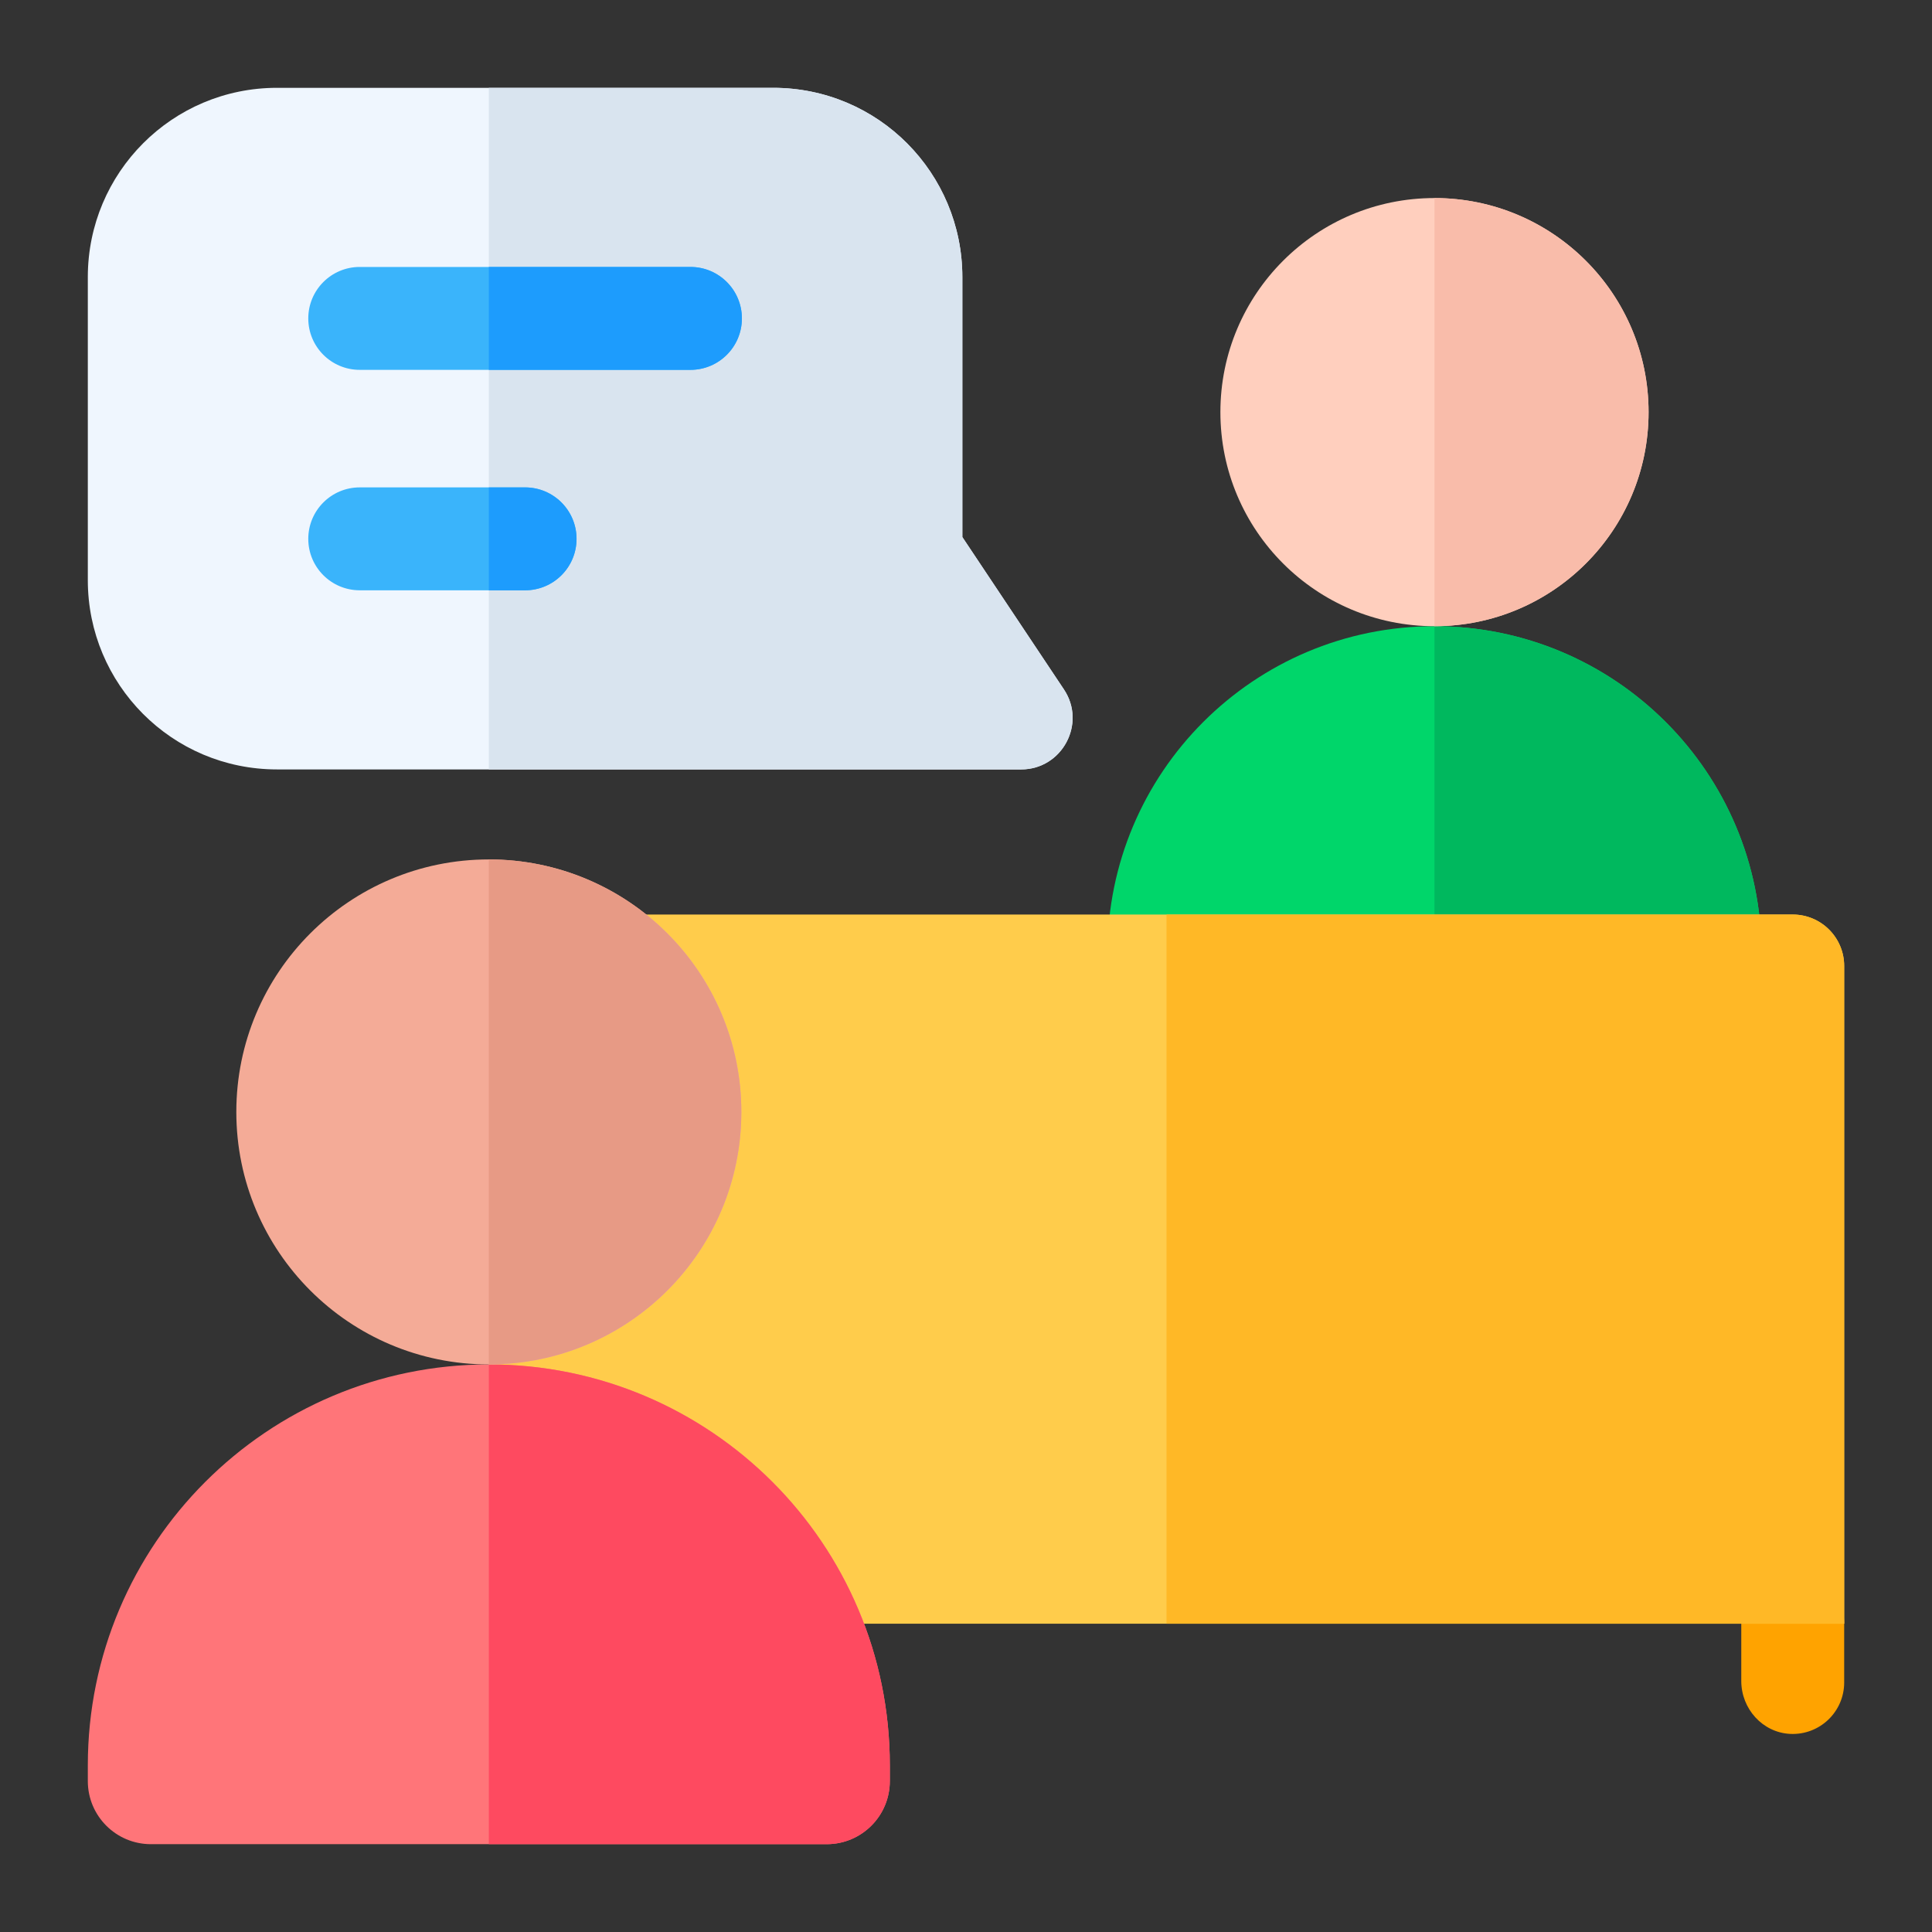 <svg xmlns="http://www.w3.org/2000/svg" width="110" height="110" viewBox="0 0 110 110" fill="none"><rect x="0" y="0" width="110" height="110" fill="#333333" stroke="none"/><g clip-path="url(#clip0_1030_6230)"><path d="M102.07 89.519C100.452 89.519 99.141 90.83 99.141 92.448V95.711C99.141 97.289 100.353 98.646 101.928 98.721C103.611 98.8 105 97.459 105 95.794V92.448C105 90.83 103.689 89.519 102.07 89.519Z" fill="#FFA300"></path><path d="M15.775 43.808H58.138C60.473 43.808 61.873 41.199 60.576 39.254L54.792 30.578V15.775C54.792 9.869 50.027 5 44.017 5H15.775C9.797 5 5 9.839 5 15.775V33.034C5 38.956 9.779 43.808 15.775 43.808Z" fill="#EFF6FE"></path><path d="M54.792 30.578V15.775C54.792 9.869 50.027 5 44.017 5H27.832V43.808H58.138C60.473 43.808 61.873 41.199 60.576 39.254L54.792 30.578Z" fill="#D9E4EF"></path><path d="M81.673 35.654C71.389 35.654 63.054 43.99 63.054 54.274V55C63.054 56.618 64.365 57.93 65.983 57.93H97.362C98.98 57.93 100.292 56.618 100.292 55V54.274C100.293 43.991 91.956 35.654 81.673 35.654Z" fill="#00D66A"></path><path d="M81.673 35.654V57.93H97.363C98.98 57.93 100.293 56.618 100.293 55V54.274C100.293 43.991 91.956 35.654 81.673 35.654Z" fill="#00B85E"></path><path d="M93.863 23.465C93.863 30.197 88.405 35.654 81.674 35.654C74.942 35.654 69.484 30.197 69.484 23.465C69.484 16.733 74.942 11.276 81.674 11.276C88.405 11.276 93.863 16.733 93.863 23.465Z" fill="#FFCFBE"></path><path d="M93.863 23.465C93.863 30.198 88.404 35.653 81.673 35.653V11.276C88.404 11.276 93.863 16.734 93.863 23.465Z" fill="#F9BCAA"></path><path d="M102.07 52.07H30.761C29.144 52.07 27.832 53.382 27.832 55V89.518C27.832 91.136 29.144 92.448 30.761 92.448H105V55C105 53.382 103.689 52.07 102.07 52.07Z" fill="#FFCC4B"></path><path d="M20.482 21.058H39.31C40.928 21.058 42.24 19.747 42.24 18.129C42.24 16.511 40.928 15.199 39.31 15.199H20.482C18.864 15.199 17.552 16.511 17.552 18.129C17.552 19.747 18.863 21.058 20.482 21.058Z" fill="#3AB4FB"></path><path d="M20.482 33.609H29.896C31.514 33.609 32.826 32.298 32.826 30.68C32.826 29.061 31.514 27.75 29.896 27.75H20.482C18.864 27.75 17.552 29.061 17.552 30.68C17.552 32.298 18.863 33.609 20.482 33.609Z" fill="#3AB4FB"></path><path d="M42.241 18.129C42.241 19.748 40.928 21.058 39.311 21.058H27.832V15.199H39.311C40.928 15.199 42.241 16.511 42.241 18.129Z" fill="#1D9CFD"></path><path d="M32.826 30.681C32.826 32.298 31.514 33.61 29.896 33.61H27.832V27.751H29.896C31.514 27.751 32.826 29.062 32.826 30.681Z" fill="#1D9CFD"></path><path d="M66.416 92.448H105V55C105 53.382 103.689 52.07 102.07 52.07H66.416V92.448Z" fill="#FFB826"></path><path d="M27.831 77.685C15.222 77.685 5 87.908 5 100.517V101.407C5 103.392 6.608 105 8.593 105H47.07C49.054 105 50.663 103.392 50.663 101.407V100.517C50.663 87.908 40.441 77.685 27.831 77.685Z" fill="#FF7579"></path><path d="M27.832 77.685V105H47.07C49.054 105 50.663 103.392 50.663 101.407V100.517C50.663 87.908 40.441 77.686 27.832 77.685Z" fill="#FE4A60"></path><path d="M42.209 63.309C42.209 71.249 35.772 77.686 27.832 77.686C19.892 77.686 13.455 71.249 13.455 63.309C13.455 55.369 19.892 48.932 27.832 48.932C35.772 48.932 42.209 55.369 42.209 63.309Z" fill="#F4AB97"></path><path d="M42.209 63.31C42.209 71.249 35.771 77.684 27.832 77.684V48.932C35.771 48.932 42.209 55.37 42.209 63.31Z" fill="#E79A85"></path></g><defs><clipPath id="clip0_1030_6230"><rect width="100" height="100" fill="white" transform="translate(5 5)"></rect></clipPath></defs></svg>